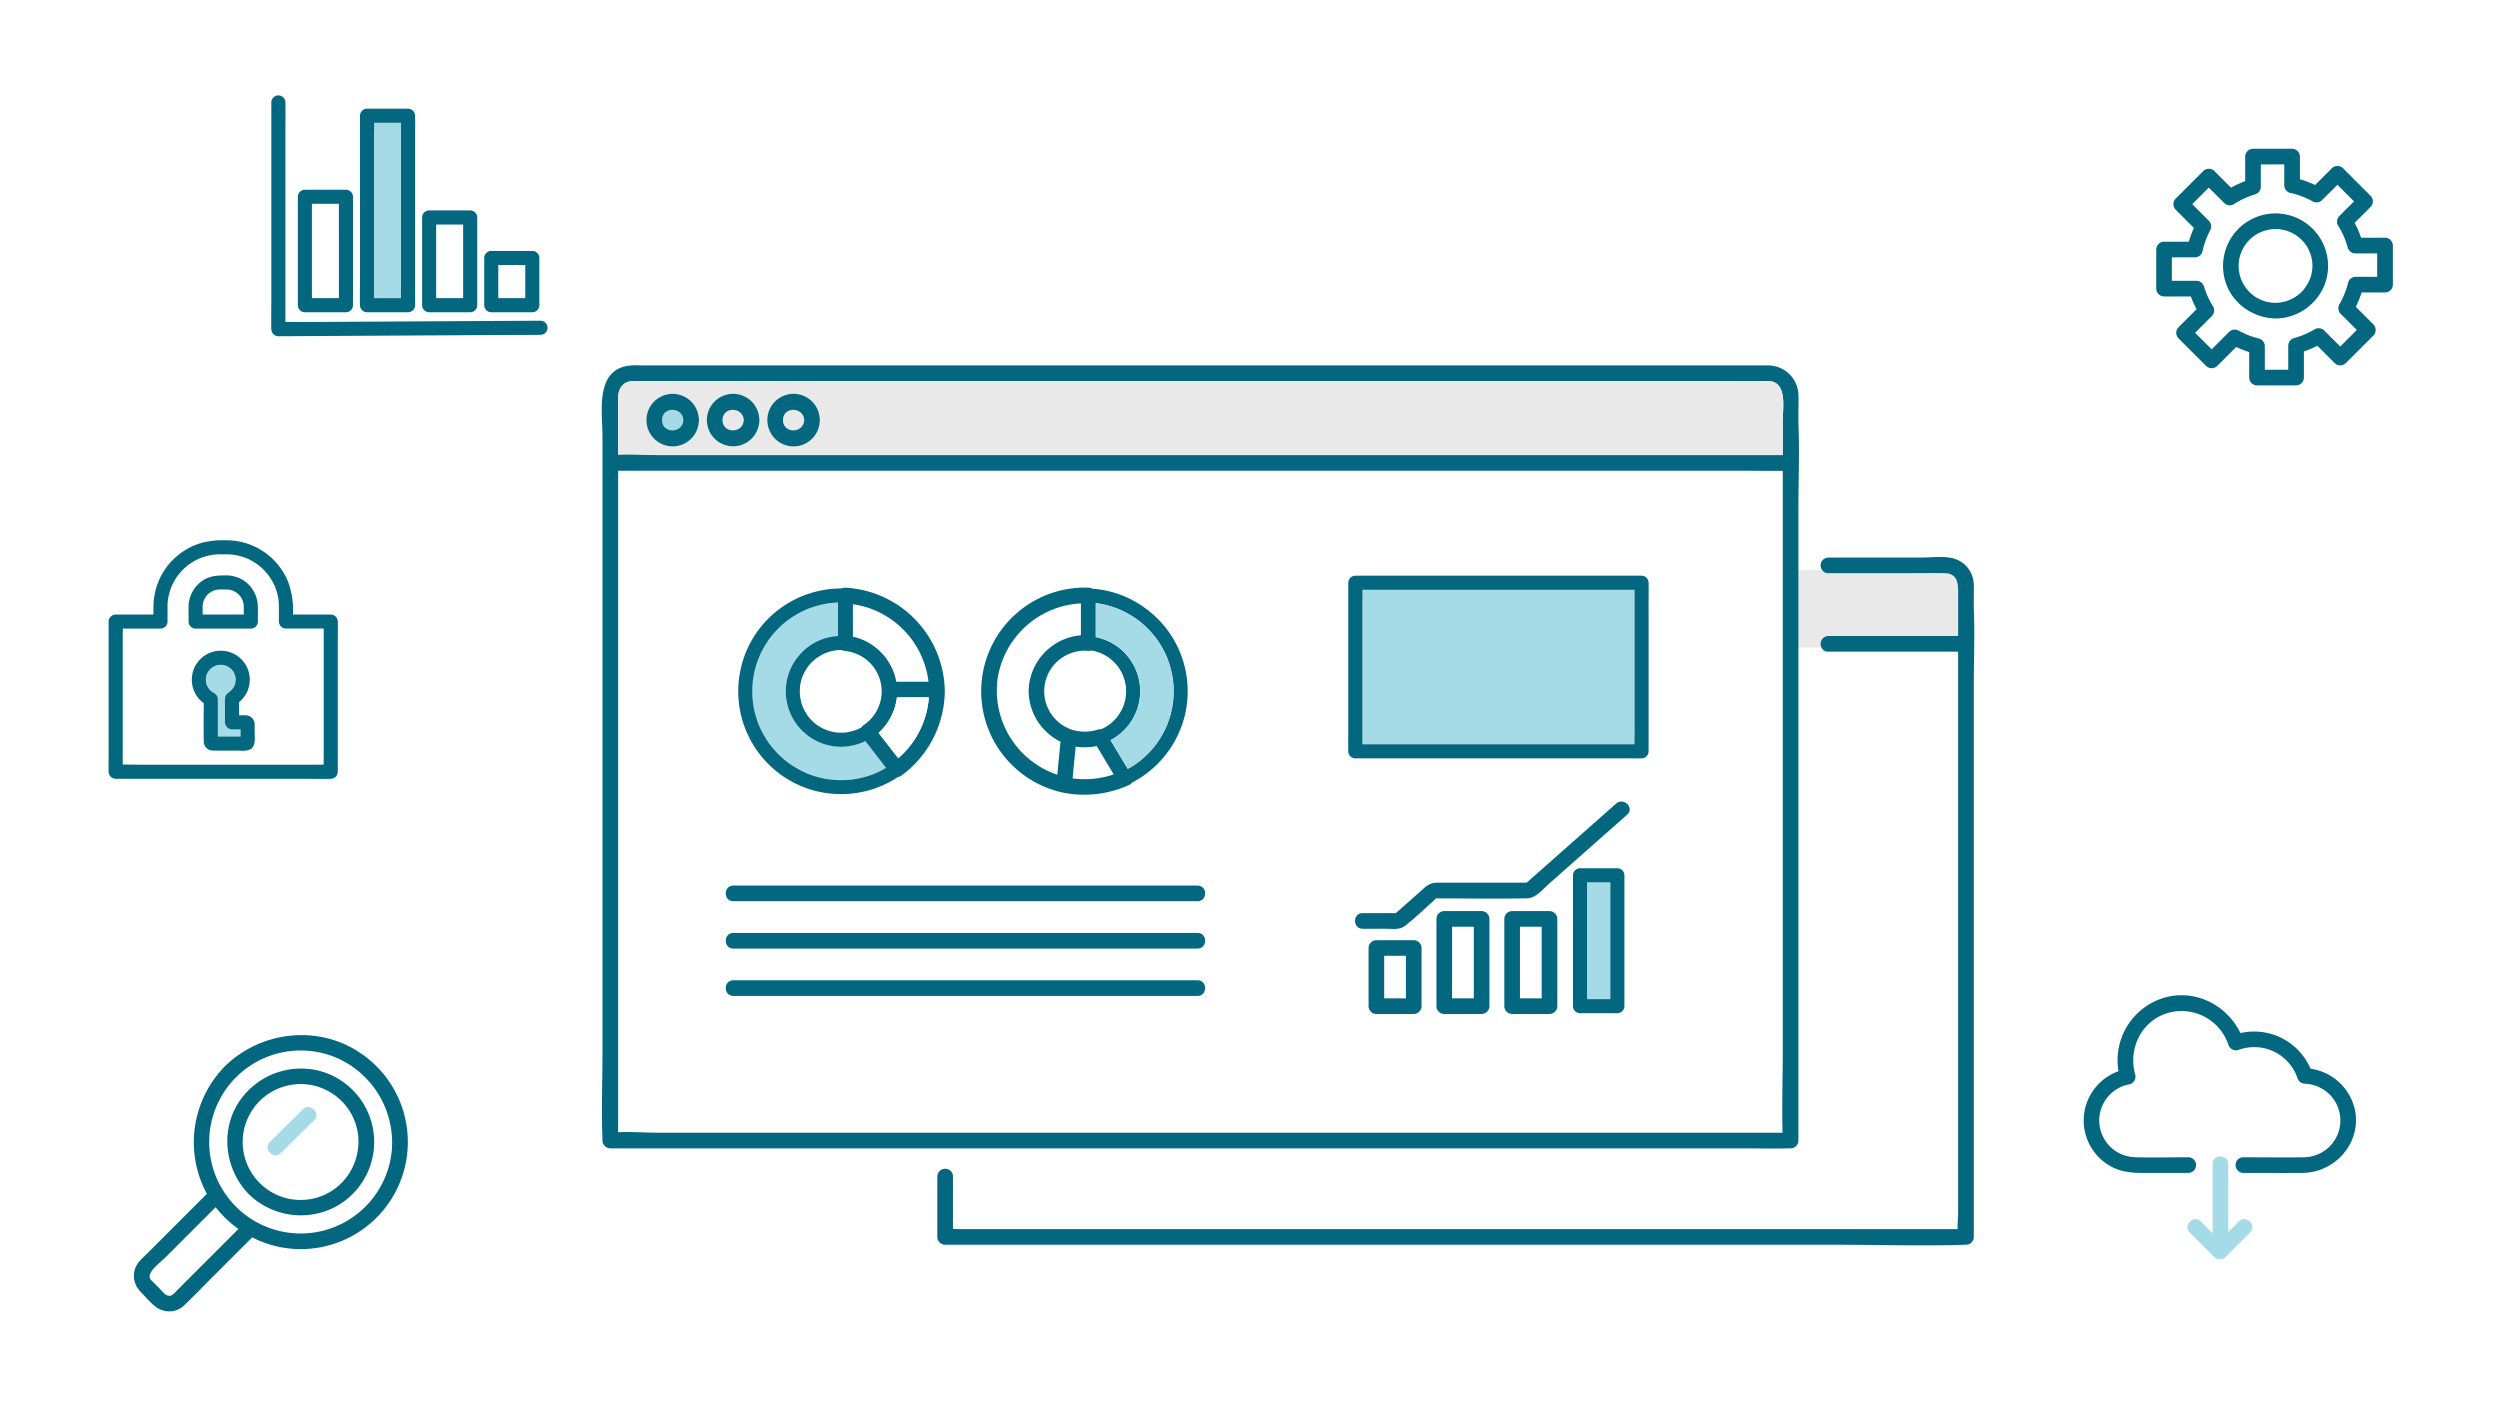 <svg xmlns="http://www.w3.org/2000/svg" xmlns:xlink="http://www.w3.org/1999/xlink" width="760" height="428" viewBox="0 0 760 428"><defs><clipPath id="a"><rect width="694.43" height="369.675" fill="none"/></clipPath></defs><g transform="translate(9664 -2870)"><rect width="760" height="428" transform="translate(-9664 2870)" fill="#fff"/><g transform="translate(-9631 2899)"><g clip-path="url(#a)"><path d="M110.161,72.831c3.213-.018,6.437.034,9.65-.053h.134a2.141,2.141,0,1,0,0-4.282l-7.986.044-19.04.105-23,.127-19.872.11c-2.539.014-5.1-.045-7.643,0V10.652c0-2.794.066-5.6,0-8.391,0-.039,0-.079,0-.118a2.141,2.141,0,0,0-4.282,0V62.568c0,2.794-.068,5.6,0,8.391v.118a2.17,2.17,0,0,0,2.141,2.141l7.984-.044,19.041-.105,23-.127,19.872-.11" transform="translate(11.36 0)" fill="#046780"/><path d="M62.169,25.716V59.727h8.176c0-1.653.026-3.308.026-4.959V6.412H62.213c.006,1.654-.044,3.314-.044,4.959Z" transform="translate(18.542 1.912)" fill="#a5dbe6"/><path d="M58.877,62.853a2.173,2.173,0,0,0,2.141,2.141H73.5a2.166,2.166,0,0,0,2.142-2.141v-50.5c0-2.33.062-4.671,0-7v-.1A2.171,2.171,0,0,0,73.5,3.114H61.018a2.172,2.172,0,0,0-2.141,2.141v50.5c0,2.332-.062,4.672,0,7,0,.032,0,.065,0,.1M71.361,7.4V55.752c0,1.651-.03,3.307-.027,4.959H63.159V12.355c0-1.646.051-3.305.044-4.959Z" transform="translate(17.552 0.929)" fill="#046780"/><path d="M47.621,27.284V54.071h8.2V25.382h-8.2Z" transform="translate(14.203 7.57)" fill="#fff"/><path d="M46.464,59.336H58.948A2.164,2.164,0,0,0,61.089,57.2V24.225a2.172,2.172,0,0,0-2.141-2.141H46.464a2.172,2.172,0,0,0-2.141,2.141V57.2a2.172,2.172,0,0,0,2.141,2.141M56.807,35.387V55.054H48.6V26.366h8.2Z" transform="translate(13.22 6.587)" fill="#046780"/><path d="M76.716,31.385V52.624h8.2V30.232h-8.2Z" transform="translate(22.881 9.017)" fill="#fff"/><path d="M75.559,57.89H88.043a2.164,2.164,0,0,0,2.141-2.141V29.075a2.172,2.172,0,0,0-2.141-2.141H75.559a2.173,2.173,0,0,0-2.141,2.141V55.749a2.172,2.172,0,0,0,2.141,2.141M85.9,38.09V53.608H77.7V31.217h8.2Z" transform="translate(21.897 8.033)" fill="#046780"/><rect width="8.202" height="10.081" transform="translate(118.483 51.559)" fill="#fff"/><path d="M90.106,55.062H102.59a2.165,2.165,0,0,0,2.142-2.141V38.557a2.173,2.173,0,0,0-2.142-2.141H90.106a2.172,2.172,0,0,0-2.141,2.141V52.921a2.173,2.173,0,0,0,2.141,2.141m10.343-4.282h-8.2V40.7h8.2Z" transform="translate(26.236 10.861)" fill="#046780"/><path d="M548.495,53.252V41.37h-9.037a24.911,24.911,0,0,0-3.175-7.285l6.147-6.146-8.4-8.4-6.347,6.347a24.884,24.884,0,0,0-7.439-2.824V14.329H508.359v9.185a24.893,24.893,0,0,0-7.051,3.26l-6.381-6.38-8.4,8.4,6.747,6.746a24.872,24.872,0,0,0-2.58,7.039h-9.376V54.465h9.845a24.912,24.912,0,0,0,3.011,6.642l-6.79,6.79,8.4,8.4,7.007-7.007a24.908,24.908,0,0,0,6.779,2.658v9.558h11.882v-9.7a24.874,24.874,0,0,0,6.874-2.928l6.557,6.557,8.4-8.4-6.607-6.607a24.887,24.887,0,0,0,2.9-7.179ZM515.214,61.17a13.6,13.6,0,1,1,13.6-13.6,13.611,13.611,0,0,1-13.6,13.6" transform="translate(143.555 4.274)" fill="#fff"/><path d="M551.421,53.8V41.917a2.413,2.413,0,0,0-2.378-2.378H540l2.294,1.746a29.612,29.612,0,0,0-3.414-7.853q-.187,1.443-.372,2.883l6.147-6.147a2.415,2.415,0,0,0,0-3.364q-4.2-4.2-8.4-8.4a2.415,2.415,0,0,0-3.365,0l-6.347,6.347,2.882-.373a29.623,29.623,0,0,0-8.006-3.064l1.746,2.294V14.876a2.415,2.415,0,0,0-2.38-2.38H508.906a2.414,2.414,0,0,0-2.378,2.38v9.185l1.746-2.294a29.7,29.7,0,0,0-7.619,3.5q1.441.189,2.883.374l-6.381-6.381a2.415,2.415,0,0,0-3.364,0l-8.4,8.4a2.416,2.416,0,0,0,0,3.364q3.375,3.375,6.748,6.748-.185-1.441-.371-2.883a30.02,30.02,0,0,0-2.821,7.608l2.294-1.747h-9.376a2.414,2.414,0,0,0-2.378,2.38V55.011a2.413,2.413,0,0,0,2.378,2.378h9.846q-1.149-.872-2.294-1.746a30.136,30.136,0,0,0,3.251,7.211q.185-1.443.371-2.883l-6.79,6.79a2.416,2.416,0,0,0,0,3.365l8.4,8.4a2.416,2.416,0,0,0,3.365,0l7.008-7.008-2.883.373a30.126,30.126,0,0,0,7.347,2.9l-1.746-2.294v9.558a2.413,2.413,0,0,0,2.38,2.378H522a2.413,2.413,0,0,0,2.378-2.378v-9.7l-1.746,2.294a30.1,30.1,0,0,0,7.442-3.168l-2.882-.371,6.557,6.557a2.416,2.416,0,0,0,3.364,0l8.4-8.4a2.416,2.416,0,0,0,0-3.364q-3.3-3.3-6.608-6.608.187,1.443.373,2.883a29.7,29.7,0,0,0,3.139-7.747l-2.294,1.745h8.916c3.061,0,3.066-4.756,0-4.756h-8.916a2.417,2.417,0,0,0-2.294,1.745,25.029,25.029,0,0,1-2.66,6.611,2.429,2.429,0,0,0,.373,2.883l6.607,6.607V65.9l-8.4,8.4h3.364l-6.557-6.557a2.425,2.425,0,0,0-2.882-.371,25.336,25.336,0,0,1-6.307,2.687,2.424,2.424,0,0,0-1.746,2.294v9.7L522,79.674H510.12l2.378,2.378V72.495a2.418,2.418,0,0,0-1.746-2.294,25.212,25.212,0,0,1-6.211-2.419,2.44,2.44,0,0,0-2.883.373l-7.008,7.008h3.365q-4.2-4.2-8.4-8.4v3.365l6.791-6.791a2.42,2.42,0,0,0,.371-2.882A25.246,25.246,0,0,1,494,54.379a2.438,2.438,0,0,0-2.294-1.747h-9.846l2.38,2.38V43.13l-2.38,2.378h9.376a2.412,2.412,0,0,0,2.294-1.746,25.237,25.237,0,0,1,2.341-6.471,2.447,2.447,0,0,0-.371-2.883l-6.748-6.747v3.364q4.2-4.2,8.4-8.4h-3.364l6.38,6.38a2.418,2.418,0,0,0,2.883.374,25.12,25.12,0,0,1,6.484-3.022,2.436,2.436,0,0,0,1.746-2.294V14.876q-1.19,1.19-2.38,2.378h11.882q-1.188-1.186-2.378-2.378v8.732a2.413,2.413,0,0,0,1.746,2.294,25.064,25.064,0,0,1,6.872,2.585,2.438,2.438,0,0,0,2.882-.373l6.349-6.347h-3.365q4.2,4.2,8.4,8.4V26.8q-3.075,3.073-6.148,6.149a2.419,2.419,0,0,0-.371,2.881,25.108,25.108,0,0,1,2.935,6.716A2.422,2.422,0,0,0,540,44.3h9.038l-2.38-2.378V53.8c0,3.061,4.758,3.068,4.758,0" transform="translate(143.009 3.727)" fill="#046780"/><path d="M511.088,54.815A11.216,11.216,0,1,1,522.3,43.6a11.35,11.35,0,0,1-11.216,11.217c-3.056.073-3.068,4.831,0,4.758A16.237,16.237,0,0,0,526.026,49.23,15.964,15.964,0,1,0,495.391,46.5c1.318,7.605,8.143,12.9,15.7,13.077,3.063.073,3.061-4.685,0-4.758" transform="translate(147.681 8.25)" fill="#046780"/><path d="M64.419,156.5V130.044H52.934a2.165,2.165,0,0,1-2.141-2.141c0-1.484,0-2.969,0-4.453,0-.575-.023-1.149-.075-1.723-.014-.164-.034-.326-.052-.489v-.021c0-.018-.006-.034-.01-.057-.068-.373-.129-.744-.21-1.114a18.1,18.1,0,0,0-.567-2q-.105-.3-.219-.6c-.01-.026-.03-.082-.051-.139-.105-.271-.24-.535-.369-.795a18.169,18.169,0,0,0-.918-1.644c-.167-.264-.34-.524-.521-.78-.09-.127-.184-.252-.275-.379l-.025-.035-.022-.026a19.577,19.577,0,0,0-2.5-2.563c-.105-.088-.213-.174-.319-.261l-.228-.175q-.378-.277-.771-.532-.721-.473-1.485-.875c-.325-.17-.656-.331-.991-.482-.077-.035-.156-.071-.235-.1l-.129-.047a17.912,17.912,0,0,0-1.738-.574c-.652-.178-1.309-.305-1.972-.423l-.056-.009-.022,0-.326-.036q-.493-.049-.988-.073c-.833-.038-1.671-.018-2.5-.018-.4,0-.8,0-1.2.018q-.495.023-.988.073l-.326.036h-.021l-.057.01a19.823,19.823,0,0,0-3.71,1l-.24.095c-.088.04-.178.079-.266.121-.287.131-.569.271-.848.417q-.763.4-1.485.875c-.305.2-.6.413-.9.626l-.035.025-.026.022c-.119.1-.241.2-.361.3q-.656.553-1.258,1.165c-.438.445-.843.917-1.24,1.4l-.022.026-.025.035c-.091.127-.184.252-.275.379-.179.256-.353.517-.519.78a17.871,17.871,0,0,0-.919,1.644c-.117.236-.236.476-.338.723l-.023.062c-.057.149-.116.3-.17.445a17.751,17.751,0,0,0-.583,1.907q-.105.43-.19.867c-.031.158-.06.318-.087.478-.005.032-.018.1-.031.171a15.555,15.555,0,0,0-.134,2.519V127.9a2.172,2.172,0,0,1-2.141,2.141H3.353c0,1.168-.036,2.338-.036,3.5v37.83c1.973-.014,3.954.048,5.92.048H64.383c0-1.167.036-2.338.036-3.5Zm-22.335,10.26a6.435,6.435,0,0,1-3.144.371H31.106a3.415,3.415,0,0,1-1.671-.313,2.82,2.82,0,0,1-1.483-2.542c-.083-3.852-.018-7.713-.005-11.567a8.821,8.821,0,0,1,1-14.892,8.816,8.816,0,0,1,12.989,7.434,8.813,8.813,0,0,1-3.246,7.142v4h2.02a2.107,2.107,0,0,1,.526.073c.014,0,.03,0,.044,0a2.741,2.741,0,0,1,2.146,2.638c.008.127,0,.256,0,.383v2.094c0,1.7.414,4.18-1.345,5.177M44.407,127.9a2.172,2.172,0,0,1-2.141,2.141H25.47A2.172,2.172,0,0,1,23.33,127.9v-4.517a9.662,9.662,0,0,1,4.765-8.248c2.072-1.2,4.279-1.279,6.594-1.275a9.668,9.668,0,0,1,7.195,3.073,9.948,9.948,0,0,1,2.524,6.818Z" transform="translate(0.989 32.054)" fill="#fff"/><path d="M69.691,128.966c0-.026,0-.052,0-.079a2.173,2.173,0,0,0-2.141-2.141H56.069a25.4,25.4,0,0,0-1.351-9.6,20.227,20.227,0,0,0-19.206-12.97,26.026,26.026,0,0,0-7.083.737A20.342,20.342,0,0,0,15.861,115.2a20.559,20.559,0,0,0-2.21,9.176c0,.791,0,1.581,0,2.372H2.165a2.171,2.171,0,0,0-2.141,2.141v40.019c0,1.851-.055,3.71,0,5.56v.079a2.171,2.171,0,0,0,2.141,2.141H59.49c2.646,0,5.3.068,7.947,0h.114a2.172,2.172,0,0,0,2.141-2.141V134.526c0-1.85.055-3.71,0-5.56M61.052,172.4H10.226c-1.966,0-3.947-.062-5.92-.048v-37.83c0-1.161.032-2.33.036-3.5H15.792a2.172,2.172,0,0,0,2.141-2.141v-4.214a15.41,15.41,0,0,1,.135-2.519c.012-.069.026-.139.031-.171.026-.16.055-.319.086-.478q.084-.436.19-.867a17.842,17.842,0,0,1,.583-1.907c.055-.149.113-.3.17-.444.01-.029.016-.044.023-.064.1-.245.221-.487.338-.723a17.983,17.983,0,0,1,.919-1.642q.249-.4.521-.782c.09-.127.183-.252.274-.379l.025-.035.022-.026c.4-.482.8-.953,1.24-1.4q.6-.611,1.258-1.165c.119-.1.241-.2.362-.3l.025-.022c.012-.008.022-.014.035-.025.3-.213.592-.426.9-.626q.721-.473,1.485-.874c.279-.147.561-.287.848-.418.088-.04.178-.079.267-.121l.239-.095a19.825,19.825,0,0,1,3.71-1l.057-.01h.021l.326-.036c.33-.032.658-.057.989-.071.4-.019.8-.019,1.2-.019.835,0,1.671-.019,2.5.019.33.014.66.039.988.071l.326.036.022,0,.056.009c.663.119,1.322.245,1.972.423a18.15,18.15,0,0,1,1.738.574l.129.047c.079.032.158.069.235.1.335.151.666.312.991.483q.763.4,1.486.874c.261.171.518.348.77.534.042.03.169.129.228.175.106.086.214.171.321.26a19.827,19.827,0,0,1,2.5,2.563l.021.026c.008.012.016.021.025.035.091.127.186.252.275.379.18.256.353.517.521.782a17.983,17.983,0,0,1,.919,1.642c.127.26.262.524.367.795.021.057.042.113.051.139.077.2.151.4.219.6a18.182,18.182,0,0,1,.567,2c.082.37.144.741.21,1.114l.01.057,0,.021c.017.164.036.326.051.489.053.574.074,1.148.075,1.723.005,1.484,0,2.969,0,4.453a2.165,2.165,0,0,0,2.142,2.141H65.409v37.878c0,1.161-.032,2.332-.036,3.5Z" transform="translate(0 31.072)" fill="#046780"/><path d="M30.09,112.4c-2.315,0-4.521.079-6.594,1.275a9.661,9.661,0,0,0-4.763,8.248v4.517a2.171,2.171,0,0,0,2.141,2.141H37.668a2.171,2.171,0,0,0,2.141-2.141v-4.148a9.948,9.948,0,0,0-2.524-6.818A9.664,9.664,0,0,0,30.09,112.4m-7.075,9.523a3.119,3.119,0,0,1,.035-.776c.014-.045.029-.088.035-.121.026-.131.057-.261.091-.391.065-.252.188-.5.24-.754.083-.162.161-.327.251-.487.125-.221.312-.431.418-.658l0-.005c.1-.114.2-.231.3-.343a7.3,7.3,0,0,1,.561-.537l.062-.053c-.043.042.236-.17.313-.219a7.427,7.427,0,0,1,.746-.426,2.592,2.592,0,0,1,.241-.117,1.159,1.159,0,0,0,.119-.031,7.164,7.164,0,0,1,.767-.218c.105-.023.212-.04.317-.064l.018,0c.074-.008.148-.016.222-.021.687-.045,1.383-.016,2.071-.016.264,0,.528-.005.792.006.131.007.261.022.391.029l.014,0c.314.07.624.132.932.231a3.933,3.933,0,0,0,.371.13c.232.121.465.234.689.37.074.044.409.287.469.319.192.161.383.323.558.5.136.14.262.289.388.44.019.043.27.387.325.476.135.225.249.457.369.691l.014.025.013.045c.048.152.105.3.149.452.077.258.131.518.186.78l.008.042v.035c.005.11.017.219.022.33.01.212.008.423.008.635v2.073H23.015Z" transform="translate(5.587 33.523)" fill="#046780"/><path d="M29.75,136.362l.012.077c0-.112-.01-.117-.012-.077" transform="translate(8.873 40.664)" fill="#fff"/><path d="M29.76,136.5c.005.019.012.036.022.04a.642.642,0,0,1-.023-.121v.081" transform="translate(8.876 40.687)" fill="#fff"/><path d="M23,135.6c.031-.065.08-.161.079-.16a.434.434,0,0,0-.079.16" transform="translate(6.86 40.394)" fill="#fff"/><path d="M26.743,133.355a.24.24,0,0,0,.06.007.42.42,0,0,0-.06-.007" transform="translate(7.976 39.774)" fill="#fff"/><path d="M26.424,143.818v11.319h6.912v-2.176h-2.6a2.173,2.173,0,0,1-2.141-2.141V145.2a14.048,14.048,0,0,1,.039-1.885c.125-.933.789-1.372,1.484-1.868-.112.077.082-.071.191-.17q.218-.2.418-.419c.07-.077.136-.156.2-.235.1-.166.218-.322.315-.491s.173-.334.261-.5c.029-.079.058-.157.086-.238a6.564,6.564,0,0,0,.183-.671c.019-.092.035-.214.043-.273.018-.347.022-.686.014-1.035a.615.615,0,0,1-.014-.157c-.008-.056-.016-.106-.019-.122q-.055-.277-.132-.545c-.044-.153-.105-.3-.148-.454l0-.009c-.021-.044-.04-.088-.062-.131-.092-.187-.193-.37-.3-.547l-.182-.288c.125.2-.16-.191-.234-.273q-.183-.2-.382-.386c-.079-.074-.164-.141-.245-.212-.036-.021-.236-.17-.305-.214-.154-.1-.313-.19-.474-.274-.087-.045-.452-.191-.382-.175l-.123-.039c-.075-.025-.152-.048-.228-.07-.18-.052-.362-.1-.547-.132-.051-.01-.1-.018-.153-.027-.148-.01-.461-.022-.5-.023-.222,0-.443.023-.665.025h-.009l-.147.026a3.5,3.5,0,0,0-1.017.266c.1-.06.231-.093.018.01-.093.047-.188.091-.282.14-.138.073-.274.149-.408.232l-.282.177c.2-.123-.21.177-.278.238q-.23.208-.439.439c-.061.068-.36.475-.238.279l-.177.282c-.083.132-.161.269-.234.408-.06.114-.108.24-.171.353-.012.022-.019.034-.026.045-.036.121-.064.26-.086.335q-.078.269-.132.545c-.01.049-.018.1-.026.148v.009c0,.393-.008.778.009,1.17a2.476,2.476,0,0,0,.038.248c.043.2.095.392.154.584.035.112.077.222.116.332.082.16.157.323.247.479s.218.328.317.5l.006.012c.042.051.082.1.125.149a6.868,6.868,0,0,0,.727.7c.042.026.221.156.308.212.166.1.339.2.513.292a2.134,2.134,0,0,1,1.061,1.849" transform="translate(6.801 39.768)" fill="#a5dbe6"/><path d="M38.607,152.757c0-.126.008-.256,0-.382a2.743,2.743,0,0,0-2.146-2.639l-.044,0a2.047,2.047,0,0,0-.526-.074h-2.02v-4a8.817,8.817,0,0,0,3.246-7.142,8.812,8.812,0,0,0-17.581-.492,8.822,8.822,0,0,0,3.59,7.949c-.013,3.855-.078,7.715.005,11.567a2.82,2.82,0,0,0,1.483,2.542,3.415,3.415,0,0,0,1.671.313h7.832a6.432,6.432,0,0,0,3.144-.371c1.76-1,1.346-3.474,1.346-5.177ZM25.531,142.447a6.858,6.858,0,0,1-.726-.7c-.044-.049-.084-.1-.126-.151l-.006-.01c-.1-.17-.218-.327-.317-.5s-.165-.319-.247-.48c-.038-.11-.08-.219-.116-.331-.06-.192-.112-.388-.154-.584-.018-.084-.03-.187-.038-.248-.017-.392-.012-.778-.009-1.171v-.009c.008-.049.016-.1.026-.148q.055-.275.132-.545c.022-.075.049-.213.086-.335l.027-.045c.064-.113.11-.239.171-.353.073-.139.149-.274.232-.408l.177-.282c-.122.2.177-.212.238-.278q.208-.23.439-.44c.068-.061.478-.36.278-.236l.282-.178c.134-.082.27-.16.408-.232.093-.048.188-.092.282-.139.213-.105.08-.07-.018-.012a3.551,3.551,0,0,1,1.017-.266l.148-.026h.009c.221,0,.441-.027.663-.025.04,0,.352.013.5.023l.153.026c.183.036.365.082.545.134.077.022.153.045.228.07l.123.039c-.07-.016.295.129.382.174.161.086.319.177.474.274.069.044.269.193.305.215.082.069.166.138.245.21.132.125.26.253.383.387.074.082.357.47.234.271l.18.288q.164.267.3.548c.021.043.042.087.061.131l0,.009c.043.152.1.3.148.453q.078.271.132.545c0,.017.012.068.019.122,0-.04.008-.035.013.078a.642.642,0,0,0,.023.119c-.01,0-.017-.019-.022-.039.009.348,0,.688-.014,1.033-.008.058-.023.182-.043.274a6.754,6.754,0,0,1-.183.671c-.026.079-.057.158-.086.236-.088.167-.166.338-.261.5s-.214.325-.315.489c-.066.079-.132.158-.2.235-.134.147-.273.286-.418.419-.109.1-.3.248-.191.17-.695.5-1.359.935-1.484,1.869a14.242,14.242,0,0,0-.039,1.884V151.8a2.173,2.173,0,0,0,2.141,2.142h2.6v2.176H27.412V144.8a2.132,2.132,0,0,0-1.061-1.849c-.174-.091-.347-.187-.513-.292-.087-.055-.266-.184-.308-.21m-1.4-5.4s-.048.095-.079.158a.4.4,0,0,1,.079-.158m4.84-2.7a.251.251,0,0,1-.061-.006.431.431,0,0,1,.061.006" transform="translate(5.812 38.788)" fill="#046780"/><path d="M29.763,136.514v-.08c-.005-.026-.009-.051-.013-.077a.615.615,0,0,0,.014.157" transform="translate(8.873 40.669)" fill="#2e2e2e"/><path d="M509.893,258.861c6.1,0,12.217.125,18.316,0a11.18,11.18,0,0,0,.474-22.352,2.474,2.474,0,0,1-2.294-1.746,13.884,13.884,0,0,0-18.069-8.479,2.41,2.41,0,0,1-2.926-1.662,15.045,15.045,0,0,0-18.586-9.568c-7.918,2.447-11.939,10.895-9.724,18.678a2.406,2.406,0,0,1-1.662,2.926,11.181,11.181,0,0,0,1.589,22.195c5.411.179,10.852.008,16.267.008a2.249,2.249,0,0,1,2.3,2.378h12.019a2.25,2.25,0,0,1,2.3-2.378" transform="translate(139.031 63.944)" fill="#fff"/><path d="M544.329,243.416a16.137,16.137,0,0,0-12.881-10.381,18.65,18.65,0,0,0-21.306-10.824c-4.152-8.639-13.99-13.593-23.514-10.648a19.837,19.837,0,0,0-13.553,22.246,15.9,15.9,0,0,0-1.681,29.255c3.9,1.914,8.036,1.654,12.239,1.654h10.73a2.38,2.38,0,0,0,0-4.758c-5.414,0-10.856.171-16.267-.008a11.181,11.181,0,0,1-1.589-22.195,2.406,2.406,0,0,0,1.662-2.926c-2.215-7.783,1.806-16.231,9.724-18.679a15.046,15.046,0,0,1,18.586,9.569,2.411,2.411,0,0,0,2.926,1.662,13.882,13.882,0,0,1,18.069,8.479,2.475,2.475,0,0,0,2.294,1.746,11.18,11.18,0,0,1-.473,22.352c-6.1.125-12.215,0-18.317,0a2.38,2.38,0,0,0,0,4.758c6.012,0,12.027.049,18.039,0,10.849-.09,19.135-10.786,15.312-21.3" transform="translate(137.945 62.845)" fill="#046780"/><path d="M502.474,268.2l-3.268,3.268V250.735c0-3.061-4.758-3.066-4.758,0v21.073l-3.61-3.611c-2.168-2.168-5.533,1.2-3.365,3.364l7.5,7.5a2.415,2.415,0,0,0,3.364,0l7.5-7.5c2.168-2.167-1.194-5.533-3.364-3.364" transform="translate(145.182 74.097)" fill="#a5dbe6"/><path d="M36.617,266.964a32.729,32.729,0,0,1-6.918-6.626l-4.214,4.214L14.205,275.831c-1.2,1.2-5.932,4.566-4.214,6.587q1.344,1.346,2.69,2.69c.809.81,1.894,2.389,3.2,2.145.919-.174,1.689-1.237,2.317-1.866l10.525-10.525,7.9-7.9" transform="translate(2.869 77.647)" fill="#fff"/><path d="M62.887,226.132a27.821,27.821,0,1,0,16.165,27.935,28.112,28.112,0,0,0-16.165-27.935M60.845,271.7a22.694,22.694,0,0,1-25.09-4.227,2.733,2.733,0,0,1-.212-.2,2.657,2.657,0,0,1-.2-.219c-7.179-7.63-8.515-19.557-2.391-28.288a22.355,22.355,0,1,1,27.9,32.933" transform="translate(7.047 66.709)" fill="#fff"/><path d="M74.938,225.6c-12.807-8.826-30.335-6.84-41.331,3.908a32.991,32.991,0,0,0-6.546,36.656q.491,1.083,1.062,2.115-1.12,1.137-2.243,2.264L11.618,284.806c-1.2,1.194-2.424,2.365-3.59,3.588a6.627,6.627,0,0,0-.692,8.907,2.594,2.594,0,0,0,.389.5,2.808,2.808,0,0,0,.227.235c1.622,1.663,3.216,3.7,5.155,4.963a6.627,6.627,0,0,0,8.359-1.039c2.78-2.637,5.427-5.428,8.136-8.136l12.3-12.3a32.157,32.157,0,0,0,17.663,3.442A32.557,32.557,0,0,0,74.938,225.6m9.392,29.544a27.819,27.819,0,0,1-50.711,13.011A27.826,27.826,0,0,1,68.164,227.21a28.159,28.159,0,0,1,16.166,27.935M16.976,299.269c-1.3.245-2.386-1.335-3.2-2.145l-2.69-2.69c-1.716-2.02,3.016-5.386,4.215-6.587l11.279-11.279,4.214-4.214a32.667,32.667,0,0,0,6.918,6.626l-7.9,7.9q-5.264,5.262-10.525,10.525c-.63.628-1.4,1.692-2.317,1.864" transform="translate(1.77 65.63)" fill="#046780"/><path d="M66.117,244.887a17.6,17.6,0,1,0-7.36,18.91,17.725,17.725,0,0,0,7.36-18.91m-26.461,4.205,10.091-9.925c2.186-2.15,5.551,1.215,3.365,3.365L43.02,252.457c-2.185,2.149-5.55-1.215-3.364-3.365" transform="translate(9.376 69.051)" fill="#fff"/><path d="M55.6,228.527a22.638,22.638,0,0,0-23.9,8.984c-6.125,8.731-4.789,20.658,2.39,28.288a2.92,2.92,0,0,0,.2.221c.07.071.142.138.213.2a22.694,22.694,0,0,0,25.09,4.227A22.364,22.364,0,0,0,55.6,228.527m4.236,36.359a17.614,17.614,0,1,1,7.36-18.91,17.844,17.844,0,0,1-7.36,18.91" transform="translate(8.294 67.963)" fill="#046780"/><path d="M41.295,250.859l10.091-9.925c2.188-2.15-1.178-5.514-3.364-3.364l-10.091,9.924c-2.188,2.151,1.178,5.515,3.364,3.365" transform="translate(11.101 70.65)" fill="#a5dbe6"/><path d="M440.138,112.108c-3.768-.065-7.543,0-11.312,0H404.774a2.161,2.161,0,0,1-1.9-.984H395.7v23.641h7.052a2.381,2.381,0,0,1,2.025-3.555h39.477V119.434c0-3.327.392-7.249-4.114-7.326" transform="translate(118.018 33.143)" fill="#e9e9e9"/><path d="M197.983,290.064v15.944c.77.018,1.545.07,2.281.07H503.388c-.034-1.82.169-3.736.169-5.453V130.537H464.08a2.154,2.154,0,0,1-2.025-1.2H455V279.151a2.384,2.384,0,0,1-2.378,2.378c-.2,0-.4-.005-.6,0-4.656.13-9.334,0-13.993,0H196.86v6.551a2.157,2.157,0,0,1,1.123,1.984" transform="translate(58.714 38.574)" fill="#fff"/><path d="M509.149,123.885c-.005-.109,0-.218,0-.327v-2.186c0-1.616.069-3.25,0-4.866a8.4,8.4,0,0,0-6.346-8.03c-2.987-.717-6.561-.221-9.585-.221h-28.3a2.4,2.4,0,0,0-1.9,3.774h0a2.161,2.161,0,0,0,1.9.984h24.051c3.769,0,7.544-.065,11.312,0,4.506.077,4.114,4,4.114,7.326v11.776H464.914a2.381,2.381,0,0,0-2.025,3.555h0a2.154,2.154,0,0,0,2.025,1.2h39.477V306.962c0,1.716-.2,3.633-.167,5.453H201.1c-.735,0-1.511-.052-2.281-.07V296.4a2.158,2.158,0,0,0-1.122-1.984v0a2.388,2.388,0,0,0-3.636,1.984v18.392a2.413,2.413,0,0,0,2.38,2.378h272.33c12.472,0,25.028.421,37.5,0,.169-.005.337,0,.506,0a2.413,2.413,0,0,0,2.378-2.378V147.038c0-7.691.337-15.467,0-23.153" transform="translate(57.879 32.238)" fill="#046780"/><path d="M175.292,148.468c.062-.026.07-.031,0,0" transform="translate(52.282 44.275)" fill="#fff"/><path d="M161.951,138.13a.367.367,0,0,1-.006.075c0-.019.005-.035.01-.061l0-.014" transform="translate(48.3 41.198)" fill="#fff"/><path d="M219.1,142.38a12.537,12.537,0,0,0,8.1,11.583,13.292,13.292,0,0,0,8.348.036,2.075,2.075,0,0,1,.85-.073c.278-.131.554-.26.826-.4a17.893,17.893,0,0,0,1.8-1.132l.068-.051.145-.117c.126-.1.251-.209.373-.317q.368-.325.714-.671c.249-.251.491-.51.722-.778.075-.088.149-.179.222-.269-.016.018.166-.205.205-.258a14.859,14.859,0,0,0,1.049-1.663q.2-.364.371-.736c.04-.086.079-.174.118-.261.023-.062.1-.247.117-.3a14.366,14.366,0,0,0,.576-1.923q.093-.413.164-.832c.016-.1.075-.666.019-.108.017-.171.036-.341.051-.514a14.87,14.87,0,0,0,.027-2.055c-.016-.277-.044-.55-.07-.827l0-.034a.393.393,0,0,1-.009-.048c-.03-.16-.055-.321-.086-.482a14.524,14.524,0,0,0-.492-1.871c-.086-.253-.182-.5-.275-.749l-.012-.034-.019-.04c-.069-.144-.132-.288-.2-.431a14.457,14.457,0,0,0-.939-1.642c-.144-.219-.3-.43-.45-.644l-.022-.032-.026-.031c-.1-.119-.2-.243-.3-.361a14.925,14.925,0,0,0-1.314-1.344c-.195-.175-.4-.34-.6-.509l-.035-.03-.027-.021c-.129-.091-.254-.184-.383-.274a14.631,14.631,0,0,0-1.619-.975c-.235-.121-.475-.23-.713-.344a.529.529,0,0,0-.048-.023l-.026-.01c-.149-.056-.3-.116-.447-.17a14.67,14.67,0,0,0-1.854-.535c-.184-.04-.37-.073-.556-.105a1.958,1.958,0,0,1-.82.13A12.514,12.514,0,0,0,219.1,142.38" transform="translate(65.348 38.766)" fill="#fff"/><path d="M461.152,87.886H119.322V288.995c4.028-.222,8.234.139,12.217.139h88.449v0H473.307c-.236-8.149.064-16.363.064-24.5V87.913c-4.07.061-8.152-.027-12.218-.027M233.078,140.677a31.783,31.783,0,0,1,29.308-17.232,2.526,2.526,0,0,1,1.1.306,30.725,30.725,0,0,1,9.186,2.1,31.9,31.9,0,0,1,14.376,11.493,31.3,31.3,0,0,1,5.42,17.591,31.881,31.881,0,0,1-1.053,8.076,31.508,31.508,0,0,1-15.845,19.682,2.162,2.162,0,0,1-.918.73,32.878,32.878,0,0,1-20.379,2.259,31.541,31.541,0,0,1-21.2-45m-76.735,8.671a31.089,31.089,0,0,1,10.792-18.47,31.548,31.548,0,0,1,20.159-7.211,2.024,2.024,0,0,1,1.018-.222,31.912,31.912,0,0,1,30.309,30.943c0,.182.009.364.013.545a2.621,2.621,0,0,1-.008.288,32.149,32.149,0,0,1-13.343,25.448,1.8,1.8,0,0,1-.875.305c-.635.427-1.28.837-1.947,1.214a31.271,31.271,0,0,1-46.118-32.841m139.135,98.2H154.337c-3.066,0-3.061-4.758,0-4.758H295.478c3.066,0,3.061,4.758,0,4.758m0-14.4H154.337c-3.066,0-3.061-4.758,0-4.758H295.478c3.066,0,3.061,4.758,0,4.758m0-14.4H154.337c-3.066,0-3.061-4.758,0-4.758H295.478c3.066,0,3.061,4.758,0,4.758m68.087,31.9a2.414,2.414,0,0,1-2.38,2.38H349.831a2.384,2.384,0,0,1-2.378-2.38V232.978a2.412,2.412,0,0,1,2.378-2.378h11.355a2.412,2.412,0,0,1,2.38,2.378Zm20.636,0a2.413,2.413,0,0,1-2.378,2.38H370.468a2.384,2.384,0,0,1-2.378-2.38V224.136a2.413,2.413,0,0,1,2.378-2.378h11.354a2.413,2.413,0,0,1,2.378,2.378Zm20.638,0a2.414,2.414,0,0,1-2.378,2.38H391.105a2.384,2.384,0,0,1-2.378-2.38V224.136a2.413,2.413,0,0,1,2.378-2.378h11.356a2.415,2.415,0,0,1,2.378,2.378Zm20.4-34.889v34.889A2.171,2.171,0,0,1,423.1,252.8H411.742a2.164,2.164,0,0,1-2.141-2.141V210.876a2.171,2.171,0,0,1,2.141-2.141H423.1a2.172,2.172,0,0,1,2.141,2.141Zm.849-23.333-9.788,8.652-13.967,12.348c-1.932,1.706-3.98,4.388-6.7,4.447-9.2.2-18.427.013-27.635,0-3.129,2.817-6.184,5.827-9.5,8.391-1.627,1.257-3.761.859-5.734.859h-7.12c-3.066,0-3.061-4.758,0-4.758h10.1l7.269-6.426c1.657-1.463,2.828-2.825,5.131-2.825h27.374q13.6-12.027,27.209-24.053c2.289-2.021,5.663,1.333,3.364,3.365m6.5-64.171V173.19a2.167,2.167,0,0,1-2.142,2.141H430.3c-1.135.023-2.271,0-3.4,0H343.433a2.171,2.171,0,0,1-2.142-2.141c0-.029,0-.057,0-.087-.061-2.075,0-4.16,0-6.234V121.942a2.173,2.173,0,0,1,2.142-2.141c.047,0,.1,0,.142,0,1.135-.023,2.271,0,3.4,0h83.47a2.173,2.173,0,0,1,2.142,2.141c0,.03,0,.058,0,.087.061,2.075,0,4.161,0,6.236" transform="translate(35.588 26.212)" fill="#fff"/><path d="M161.954,140.929c-.017-.126-.065-.38,0-.023l0,.023" transform="translate(48.293 41.971)" fill="#fff"/><path d="M161.931,138.326c.005-.035.012-.088.017-.138a1.13,1.13,0,0,0-.017.138" transform="translate(48.297 41.215)" fill="#fff"/><path d="M170.341,129.913a.123.123,0,0,1-.045.01l.031,0,.014-.008" transform="translate(50.791 38.747)" fill="#fff"/><path d="M170.3,129.924c-.156.016-.161.021-.119.021l.157-.023-.038,0" transform="translate(50.75 38.749)" fill="#fff"/><path d="M181.346,152.613a12.33,12.33,0,0,0-5.723-22.474,3.065,3.065,0,0,1-1-.278,16.752,16.752,0,0,0-1.785.074.77.77,0,0,1-.19.026l-.118.017c-.213.036-.426.077-.635.122q-.588.127-1.167.3c-.38.116-.753.252-1.124.392l-.029.01c-.061.029-.126.056-.187.084-.191.087-.38.179-.566.275a22.713,22.713,0,0,0-2.062,1.279h0c-.058.048-.121.1-.179.145-.121.1-.24.2-.356.3-.274.24-.536.491-.792.75s-.5.53-.735.808c-.082.1-.16.2-.241.3-.027.038-.086.114-.143.193a14.844,14.844,0,0,0-1.141,1.871c-.095.186-.187.375-.274.566-.022.049-.048.1-.07.135a6.444,6.444,0,0,0-.347.978,15.083,15.083,0,0,0-.509,2.11v.009a.637.637,0,0,1-.027.2l0,.031c-.022.191-.039.383-.051.574-.025.361-.034.722-.034,1.083q0,.623.058,1.244c0,.036.051.364.056.461.009.061.018.123.029.184a14.825,14.825,0,0,0,.531,2.1c.068.2.14.4.215.6.014.038.029.082.043.125l.01.023c.152.306.286.619.445.922a16.966,16.966,0,0,0,1.161,1.858l.029.038c.039.049.075.1.114.145.1.121.2.24.3.357.24.274.489.54.748.8s.526.5.8.737c.114.1.23.191.344.286.048.034.092.07.14.1a16.475,16.475,0,0,0,1.866,1.15c.186.1.375.19.563.279l.279.122.305.118c.148.056.3.108.451.158a14.624,14.624,0,0,0,2.18.545l.235.036h0c.193.019.383.039.574.053.361.026.722.038,1.083.04.38,0,.758-.016,1.139-.044.171-.014.341-.031.512-.048l.084-.009.053-.012c.656-.144,1.307-.258,1.953-.457.348-.106.689-.23,1.03-.36l.079-.031c.165-.074.33-.148.492-.227.283-.139.562-.288.837-.445a2.85,2.85,0,0,1,.739-.732" transform="translate(48.276 38.731)" fill="#fff"/><path d="M475.876,125.413h3.4V107.254c0-8.811.36-17.708,0-26.514-.005-.123,0-.247,0-.37V77.348c0-1.885.119-3.814-.031-5.7a9.185,9.185,0,0,0-8.58-8.384,2.7,2.7,0,0,0-.458-.042H127.332a23.5,23.5,0,0,0-4.144.161c-9.728,1.753-7.479,14.19-7.479,21.317V271.987c0,8.811-.36,17.708,0,26.514.005.123,0,.247,0,.37a2.414,2.414,0,0,0,2.378,2.38H221.131v-4.758H132.683c-3.983,0-8.188-.361-12.217-.139V95.244H462.3c4.066,0,8.148.09,12.217.029V271.987c0,8.143-.3,16.357-.062,24.506H221.131v4.758H462.3c4.658,0,9.337.13,13.993,0,.2-.007.4,0,.6,0a2.384,2.384,0,0,0,2.38-2.38V149.056h0V125.413Zm-1.361-45.419V90.486H132.683c-3.984,0-8.191-.361-12.219-.139-.008-5.732-.032-11.464,0-17.2.017-2.774,1.358-5.013,4.389-5.17.383-.019.771,0,1.154,0H454.223c5.1,0,10.211.123,15.306,0,.225-.005.449,0,.674,0,5.777.275,4.311,8.141,4.311,12.011" transform="translate(34.444 18.853)" fill="#046780"/><path d="M119.324,89.254c4.028-.222,8.235.139,12.219.139H473.374V78.9c0-3.87,1.466-11.738-4.311-12.011-.225,0-.449-.005-.674,0-5.1.123-10.209,0-15.306,0H124.87c-.383,0-.771-.019-1.154,0-3.031.157-4.373,2.4-4.389,5.17-.035,5.732-.01,11.464,0,17.2m53.35-18.469a8.055,8.055,0,0,1,7.908,7.2,2.418,2.418,0,0,1,.077.782,2.461,2.461,0,0,1-.078.789,7.966,7.966,0,1,1-7.906-8.774m-18.373,0a8.056,8.056,0,0,1,7.908,7.2,2.455,2.455,0,0,1,.077.782,2.425,2.425,0,0,1-.079.789,7.966,7.966,0,1,1-7.905-8.774m-18.374,0a8.056,8.056,0,0,1,7.908,7.2,4.032,4.032,0,0,1,0,1.571,7.966,7.966,0,1,1-7.906-8.774" transform="translate(35.584 19.947)" fill="#e9e9e9"/><path d="M129.624,76.754c0,4.171,6.23,4.138,6.454,0-.223-4.136-6.454-4.175-6.454,0" transform="translate(38.661 21.963)" fill="#a5dbe6"/><path d="M125.958,77.872a7.965,7.965,0,0,0,15.892.789,4.039,4.039,0,0,0,0-1.572,7.965,7.965,0,0,0-15.893.783m11.212,0c-.223,4.138-6.454,4.171-6.454,0s6.23-4.136,6.454,0" transform="translate(37.567 20.844)" fill="#046780"/><path d="M143.776,76.754c0,4.171,6.23,4.138,6.454,0-.223-4.136-6.454-4.175-6.454,0" transform="translate(42.882 21.963)" fill="#e9e9e9"/><path d="M140.112,77.872A7.964,7.964,0,0,0,156,78.662a4.038,4.038,0,0,0,0-1.572,7.964,7.964,0,0,0-15.892.783m11.21,0c-.223,4.138-6.454,4.171-6.454,0s6.23-4.136,6.454,0" transform="translate(41.789 20.844)" fill="#046780"/><path d="M157.929,76.754c0,4.171,6.23,4.138,6.452,0-.222-4.136-6.452-4.175-6.452,0" transform="translate(47.103 21.963)" fill="#e9e9e9"/><path d="M154.264,77.872a7.964,7.964,0,0,0,15.891.789,4.04,4.04,0,0,0,0-1.572,7.964,7.964,0,0,0-15.892.783m11.21,0c-.223,4.138-6.452,4.171-6.452,0s6.229-4.136,6.452,0" transform="translate(46.01 20.844)" fill="#046780"/><path d="M353.285,217.018V184.27h-7.073v35.5h7.073Z" transform="translate(103.259 54.959)" fill="#a5dbe6"/><path d="M356.408,180.972H345.054a2.171,2.171,0,0,0-2.141,2.141V222.9a2.164,2.164,0,0,0,2.141,2.141h11.354a2.171,2.171,0,0,0,2.141-2.141V183.113a2.171,2.171,0,0,0-2.141-2.141m-9.214,28.466V185.254h7.073v35.5h-7.073Z" transform="translate(102.275 53.976)" fill="#046780"/><rect width="6.598" height="21.764" transform="translate(429.072 252.729)" fill="#fff"/><path d="M340.568,191H329.214a2.413,2.413,0,0,0-2.38,2.378V219.9a2.384,2.384,0,0,0,2.38,2.38h11.355a2.414,2.414,0,0,0,2.38-2.38V193.381a2.414,2.414,0,0,0-2.38-2.378m-2.378,26.522h-6.6V195.761h6.6Z" transform="translate(97.48 56.967)" fill="#046780"/><rect width="6.598" height="21.764" transform="translate(408.435 252.729)" fill="#fff"/><path d="M324.672,191H313.318a2.413,2.413,0,0,0-2.38,2.378V219.9a2.385,2.385,0,0,0,2.38,2.38h11.354a2.414,2.414,0,0,0,2.38-2.38V193.381a2.414,2.414,0,0,0-2.38-2.378m-2.378,26.522h-6.6V195.761h6.6Z" transform="translate(92.739 56.967)" fill="#046780"/><rect width="6.598" height="12.923" transform="translate(387.799 261.57)" fill="#fff"/><path d="M308.777,197.813H297.421a2.413,2.413,0,0,0-2.378,2.378v17.681a2.384,2.384,0,0,0,2.378,2.38h11.356a2.414,2.414,0,0,0,2.378-2.38V200.191a2.413,2.413,0,0,0-2.378-2.378m-2.38,17.681h-6.6V202.571h6.6Z" transform="translate(87.998 58.999)" fill="#046780"/><path d="M326.315,190.021h-9.642c-2.3,0-3.473,1.362-5.129,2.826l-7.269,6.425h-10.1c-3.063,0-3.068,4.758,0,4.758H301.3c1.972,0,4.108.4,5.734-.858,3.32-2.565,6.373-5.575,9.5-8.391,9.206.012,18.431.193,27.633,0,2.715-.058,4.763-2.739,6.694-4.447l13.969-12.348,9.788-8.652c2.3-2.032-1.078-5.386-3.365-3.364q-13.6,12.025-27.21,24.051Z" transform="translate(87.054 49.315)" fill="#046780"/><path d="M146.82,189.784H287.961c3.061,0,3.066-4.758,0-4.758H146.82c-3.061,0-3.066,4.758,0,4.758" transform="translate(43.104 55.185)" fill="#046780"/><path d="M146.82,200.873H287.961c3.061,0,3.066-4.758,0-4.758H146.82c-3.061,0-3.066,4.758,0,4.758" transform="translate(43.104 58.492)" fill="#046780"/><path d="M146.82,211.961H287.961c3.061,0,3.066-4.758,0-4.758H146.82c-3.061,0-3.066,4.758,0,4.758" transform="translate(43.104 61.799)" fill="#046780"/><path d="M293.6,132.721v30c.469.005.937.012,1.4.012h81.3c0-1.394.025-2.79.025-4.182V115.779c-.469-.005-.939-.012-1.406-.012H293.638c0,1.4-.043,2.8-.043,4.182Z" transform="translate(87.566 34.528)" fill="#a5dbe6"/><path d="M290.3,165.861A2.173,2.173,0,0,0,292.444,168h83.469c1.133,0,2.269.023,3.4,0,.048,0,.1,0,.144,0a2.165,2.165,0,0,0,2.141-2.141V120.935c0-2.076.061-4.161,0-6.236,0-.03,0-.058,0-.087a2.172,2.172,0,0,0-2.141-2.141H295.99c-1.133,0-2.269-.023-3.4,0h-.144a2.172,2.172,0,0,0-2.142,2.141v44.926c0,2.075-.061,4.161,0,6.235,0,.029,0,.058,0,.087m4.46-49.108h81.151c.467,0,.936.006,1.406.012v42.774c0,1.392-.026,2.787-.026,4.182h-81.3c-.467,0-.936-.007-1.4-.012V120.935c0-1.387.043-2.787.043-4.182Z" transform="translate(86.576 33.542)" fill="#046780"/><path d="M233.072,152.359a17.607,17.607,0,0,1-6.39.167l-.943,9.66a27.3,27.3,0,0,0,12.5-1.213l-5.168-8.615" transform="translate(67.328 45.442)" fill="#fff"/><path d="M226.388,171.041q.491-5.024.98-10.047a17.366,17.366,0,0,1-9.68-14.923,2.706,2.706,0,0,1-.025-.405,2.8,2.8,0,0,1,.017-.352,17.339,17.339,0,0,1,15.885-16.664v-9.69a26.713,26.713,0,0,0-7.178,52.082" transform="translate(62.028 35.48)" fill="#fff"/><path d="M228.908,177.515a32.876,32.876,0,0,0,20.379-2.259,2.175,2.175,0,0,0,.919-.728,31.512,31.512,0,0,0,15.844-19.683,31.883,31.883,0,0,0,1.053-8.076,31.3,31.3,0,0,0-5.419-17.591,31.891,31.891,0,0,0-14.377-11.493,30.717,30.717,0,0,0-9.185-2.1,2.536,2.536,0,0,0-1.1-.306,31.514,31.514,0,0,0-8.111,62.234M209.338,142.8a27.04,27.04,0,0,1,25.3-22.74v9.69a17.339,17.339,0,0,0-15.885,16.666,3.726,3.726,0,0,0,.008.757,17.368,17.368,0,0,0,9.68,14.922q-.491,5.024-.98,10.047A27.026,27.026,0,0,1,209.338,142.8M257.3,130.383c-.266-.336-.021-.026.092.127a29.106,29.106,0,0,1,2.272,3.578q.485.906.906,1.844c.053.117.1.234.154.352.017.04.057.138.095.231q.208.518.395,1.044a28.905,28.905,0,0,1,1.222,4.588c.038.214.074.43.108.644.01.066.025.152.038.225.058.386.091.779.126,1.166.075.861.11,1.724.113,2.587a30.518,30.518,0,0,1-.195,3.391c-.005.036-.009.074-.014.112,0,.014-.009.079-.017.138l-.012.1.009-.083-.005.038c-.042.26-.08.519-.125.779q-.144.816-.332,1.622a28.454,28.454,0,0,1-.926,3.14q-.115.321-.238.641c-.04.105-.082.212-.125.318l-.053.132c-.023.053-.122.292-.126.3-.045.1-.091.208-.138.31-.118.258-.238.514-.362.769a29.29,29.29,0,0,1-1.57,2.8q-.384.6-.8,1.189c-.145.205-.293.41-.444.611-.025.035-.051.069-.077.1.021-.03-.154.2-.205.262a29.408,29.408,0,0,1-4.365,4.4l-.262.21c-.048.039-.105.082-.151.118-.23.17-.46.341-.692.508q-.722.512-1.472.98c-.405.252-.822.487-1.239.719l-5.246-8.744a16.783,16.783,0,0,0,2.808-27.911,17.281,17.281,0,0,0-7.292-3.427V119.967l.091.009.114.012.456.068c.375.06.75.126,1.123.2a29.04,29.04,0,0,1,4.109,1.133q.487.173.968.365c.11.044.292.121.322.132l.336.147c.648.292,1.287.608,1.911.946a28.844,28.844,0,0,1,3.508,2.236c.03.021.127.095.2.152l.293.231q.426.345.84.7.765.668,1.485,1.387.746.748,1.437,1.546c.222.256.44.517.653.78.1.122.193.245.291.369m-20.281,4.112a1.952,1.952,0,0,0,.819-.13c.186.032.371.065.556.105a14.547,14.547,0,0,1,1.854.535c.151.055.3.114.448.17l.026.01a.516.516,0,0,1,.047.023c.239.114.479.223.713.344a14.647,14.647,0,0,1,1.62.975c.129.09.254.183.382.274.012.009.019.013.029.021l.035.03c.2.169.4.334.6.509a14.75,14.75,0,0,1,1.314,1.344c.1.118.2.242.3.361l.026.031.023.032c.152.214.305.425.45.644a14.863,14.863,0,0,1,.939,1.642c.069.143.134.287.2.431l.019.04.013.034c.093.249.19.5.274.749a14.528,14.528,0,0,1,.493,1.871c.031.161.056.322.084.482l.009.048,0,.034c.026.277.055.55.07.826a14.888,14.888,0,0,1-.026,2.056c-.014.173-.034.343-.052.514.056-.558,0,.01-.019.108q-.068.419-.162.832a14.561,14.561,0,0,1-.576,1.923c-.018.049-.095.234-.118.3-.039.087-.077.174-.117.261-.117.248-.241.493-.371.736a14.87,14.87,0,0,1-1.05,1.663c-.039.053-.219.277-.2.258-.074.09-.147.18-.223.269q-.347.4-.721.778c-.231.231-.47.454-.714.671-.123.108-.248.213-.374.317l-.144.117c-.021.014-.038.027-.068.051a17.755,17.755,0,0,1-1.806,1.132c-.27.144-.548.273-.826.4a2.077,2.077,0,0,0-.85.073,13.288,13.288,0,0,1-8.346-.036,12.332,12.332,0,0,1,5.424-23.857m-4.907,38.757.943-9.66a17.606,17.606,0,0,0,6.39-.167l5.17,8.615a27.306,27.306,0,0,1-12.5,1.213m20.124-5.035c-.031.023-.036.026,0,0m-12.85-48.226a.854.854,0,0,1,.11.016l-.11-.016" transform="translate(60.954 34.377)" fill="#046780"/><path d="M231.342,118.9l.11.016a.856.856,0,0,0-.11-.016" transform="translate(68.999 35.464)" fill="#33c8e8"/><path d="M241.246,156.05c-.036.029-.031.023,0,0" transform="translate(71.945 46.543)" fill="#33c8e8"/><path d="M246.928,126.607q-.719-.719-1.487-1.387-.413-.36-.839-.7l-.293-.232-.2-.152A29.265,29.265,0,0,0,240.6,121.9q-.939-.508-1.912-.945c-.11-.051-.223-.1-.335-.147l-.322-.132q-.481-.191-.968-.366a28.912,28.912,0,0,0-4.109-1.132q-.559-.111-1.124-.2c-.151-.023-.3-.045-.454-.068l-.114-.012-.091-.009v10.33a17.3,17.3,0,0,1,7.292,3.427,16.782,16.782,0,0,1-2.808,27.911L240.9,169.3c.417-.231.832-.466,1.239-.719q.75-.467,1.471-.98c.234-.165.463-.336.692-.508.047-.035.1-.078.152-.117.087-.07.175-.14.261-.212a29.287,29.287,0,0,0,4.366-4.4c.051-.064.226-.292.205-.264l.077-.1q.226-.3.444-.613.413-.584.8-1.189a29.142,29.142,0,0,0,1.57-2.8c.123-.253.244-.51.361-.767.047-.1.093-.206.139-.31,0-.006.1-.245.126-.3l.053-.134c.043-.105.084-.212.125-.318.082-.213.161-.426.238-.641a28.991,28.991,0,0,0,.926-3.139q.189-.806.331-1.622c.045-.26.084-.521.126-.78l.005-.038c.016-.132.021-.169.02-.156,0-.036.009-.074.013-.112a30.2,30.2,0,0,0,.2-3.39c0-.865-.038-1.727-.114-2.587-.034-.388-.066-.78-.126-1.166l-.036-.225q-.051-.323-.109-.644a28.911,28.911,0,0,0-1.22-4.589q-.187-.524-.395-1.042c-.038-.095-.078-.191-.095-.232-.051-.117-.1-.235-.155-.352q-.421-.937-.906-1.842a29.277,29.277,0,0,0-2.272-3.579c-.113-.152-.36-.463-.092-.127-.1-.122-.193-.245-.292-.367-.212-.265-.43-.524-.652-.78q-.689-.8-1.437-1.546" transform="translate(68.947 35.458)" fill="#a5dbe6"/><path d="M249.236,142.227c-.005.045-.012.093-.017.138.008-.056.016-.123.017-.138" transform="translate(74.331 42.42)" fill="#33c8e8"/><path d="M249.21,142.435c0-.034.008-.068.013-.1l0,.018c0,.026-.007.048-.01.083" transform="translate(74.328 42.452)" fill="#33c8e8"/><path d="M249.217,142.383l0-.018c.005-.045.01-.092.017-.138,0-.014,0,.023-.019.156" transform="translate(74.33 42.419)" fill="#323232"/><path d="M174.295,119.12v9.864a17.273,17.273,0,0,1,13.2,13.71h9.79a27.049,27.049,0,0,0-22.991-23.574" transform="translate(51.984 35.528)" fill="#fff"/><path d="M150.91,142.272l0,.016v-.01l0-.005" transform="translate(45.01 42.433)" fill="#33c8e8"/><path d="M179.637,158.712h0" transform="translate(53.577 47.321)" fill="#33c8e8"/><path d="M150.963,149.292a.54.54,0,0,1,.03.212l0,.026q.1.645.222,1.283c.166.843.37,1.679.61,2.5s.51,1.621.819,2.413c.082.212.162.426.256.634.039.086.084.186.11.241.162.36.331.717.508,1.068a29.238,29.238,0,0,0,2.62,4.271c.073.1.543.686.186.251.132.161.26.326.391.487q.372.452.761.889.828.931,1.734,1.792c.605.573,1.235,1.114,1.882,1.637l.1.082c.048.036.1.074.144.109q.249.189.5.37c.317.228.64.45.966.666a39.2,39.2,0,0,0,4.418,2.393l.006,0,.287.117q.294.117.592.229.559.208,1.127.395,1.219.4,2.471.689.67.154,1.348.278c.213.039.427.075.641.11l.247.038a.062.062,0,0,1,.031-.007,11.359,11.359,0,0,1,1.27.149q.662.056,1.326.083a29.224,29.224,0,0,0,3.035-.036c.545-.034,1.089-.087,1.632-.149l.082-.009.354-.052q.4-.062.8-.136a28.635,28.635,0,0,0,3.107-.752q.758-.228,1.5-.5.372-.134.737-.279l.366-.147.042-.018a33.146,33.146,0,0,0,3.176-1.636l-6.294-8.13a16.755,16.755,0,0,1-18.412-2.433,16.885,16.885,0,0,1-4.579-18.952,17.258,17.258,0,0,1,6.641-7.993,16.723,16.723,0,0,1,8.043-2.569V118.754c-.241.007-.484.008-.726.022q-.66.037-1.319.1c-.218.022-.436.048-.653.074l-.1.012-.144.025q-1.281.2-2.542.506-1.242.306-2.456.723-.6.2-1.194.438c-.183.073-.37.144-.55.223-.093.043-.2.093-.251.114a29.1,29.1,0,0,0-4.383,2.451q-.549.372-1.081.77c-.11.083-.295.23-.269.209-.114.091-.23.182-.343.275q-.964.791-1.859,1.662t-1.711,1.815c-.291.335-.561.684-.845,1.022l-.005.005-.09.118c-.125.166-.248.335-.37.5a29.077,29.077,0,0,0-2.564,4.309c-.1.213-.2.427-.3.643-.044.1-.086.192-.129.288l-.019.042c-.023.055-.061.143-.074.175-.04.1-.081.2-.118.295-.069.171-.135.345-.2.518q-.448,1.2-.788,2.429t-.575,2.516q-.072.4-.135.8c-.01.069-.019.138-.03.208-.047.392-.092.784-.126,1.179a29.589,29.589,0,0,0,.038,5.4c.022.219.048.437.074.657" transform="translate(44.961 35.419)" fill="#a5dbe6"/><path d="M168.61,160.137l.01,0h0l-.008,0" transform="translate(50.289 47.761)" fill="#33c8e8"/><path d="M150.921,142.352a.789.789,0,0,0,.021.134,1.739,1.739,0,0,0-.029-.2l.008.068" transform="translate(45.01 42.437)" fill="#33c8e8"/><path d="M168.691,160.147c.286.044.053-.019-.045-.018l-.027.007.073.012" transform="translate(50.291 47.759)" fill="#33c8e8"/><path d="M161.958,138.141l-.01.062c-.005.049-.012.1-.017.136a.767.767,0,0,0,.027-.2" transform="translate(48.297 41.201)" fill="#323232"/><path d="M170.332,129.922l-.157.023a.767.767,0,0,0,.188-.026l-.031,0" transform="translate(50.755 38.749)" fill="#323232"/><path d="M169.153,176.553a31.491,31.491,0,0,0,24.912-2.533c.667-.376,1.313-.787,1.947-1.214a1.816,1.816,0,0,0,.875-.3,32.157,32.157,0,0,0,13.343-25.45,2.625,2.625,0,0,0,.008-.288c-.005-.182-.009-.364-.014-.545a31.91,31.91,0,0,0-30.308-30.943,2.024,2.024,0,0,0-1.018.222,31.548,31.548,0,0,0-20.159,7.211,31.089,31.089,0,0,0-10.792,18.47,31.275,31.275,0,0,0,21.206,35.374m-17.325-32.285c.034-.395.079-.787.126-1.179.01-.07.019-.139.03-.208q.062-.4.135-.8.232-1.27.575-2.516.341-1.231.788-2.429.1-.259.2-.518c.039-.1.079-.2.119-.295.013-.032.051-.121.074-.175l.018-.042c.044-.1.086-.192.13-.288.1-.216.2-.43.3-.643a29.14,29.14,0,0,1,2.564-4.309c.122-.169.245-.338.37-.5l.09-.118,0-.005c.286-.338.556-.687.845-1.022q.818-.943,1.711-1.815t1.86-1.662c.113-.093.229-.184.343-.275-.026.021.158-.126.269-.208q.532-.4,1.081-.771a29.1,29.1,0,0,1,4.383-2.451c.048-.021.156-.07.251-.114.18-.079.366-.151.55-.223q.592-.232,1.194-.437,1.211-.417,2.456-.723t2.542-.506c.045-.007.095-.017.144-.025l.1-.012c.217-.026.435-.052.653-.074q.658-.066,1.319-.1c.241-.014.483-.016.726-.022v10.159a16.71,16.71,0,0,0-8.043,2.571,17.249,17.249,0,0,0-6.641,7.992,16.885,16.885,0,0,0,4.579,18.952,16.748,16.748,0,0,0,18.412,2.433l6.294,8.13a33.3,33.3,0,0,1-3.176,1.636l-.042.018-.366.147q-.366.144-.737.279-.744.269-1.5.5a28.945,28.945,0,0,1-3.107.753c-.265.048-.531.093-.8.135l-.354.052-.083.009c-.541.062-1.085.116-1.631.149a29.225,29.225,0,0,1-3.035.036q-.664-.027-1.326-.083a11.4,11.4,0,0,0-1.27-.149c.1,0,.33.062.045.018l-.074-.012-.009,0,.006,0-.247-.038c-.214-.035-.428-.071-.641-.11q-.678-.123-1.348-.278-1.25-.29-2.471-.689-.569-.187-1.127-.395-.3-.111-.592-.228l-.287-.117-.007,0a39.2,39.2,0,0,1-4.418-2.393q-.491-.323-.966-.665-.255-.183-.5-.37l-.144-.11-.1-.082c-.648-.523-1.279-1.065-1.882-1.637s-1.183-1.171-1.734-1.792q-.389-.438-.761-.889c-.131-.161-.258-.326-.391-.487.357.435-.114-.153-.186-.251a29.238,29.238,0,0,1-2.62-4.271c-.177-.352-.345-.709-.508-1.067l-.11-.243c-.093-.206-.174-.422-.256-.634q-.463-1.188-.82-2.413c-.239-.824-.443-1.66-.609-2.5q-.125-.639-.222-1.283l0-.026a.79.79,0,0,1-.021-.134l-.008-.068,0-.016,0,.005c-.026-.219-.052-.438-.074-.657a29.59,29.59,0,0,1-.038-5.4m37.4,27.384h0m-5.17-13.511c-.162.081-.327.155-.492.229l-.079.031c-.34.13-.682.252-1.029.36-.645.2-1.3.312-1.954.456l-.051.012-.086.009c-.17.018-.34.035-.51.048-.38.03-.759.042-1.14.044-.361,0-.722-.013-1.081-.039-.192-.014-.383-.034-.574-.053h0l-.236-.038a14.661,14.661,0,0,1-2.18-.544c-.152-.051-.3-.1-.451-.158l-.305-.119-.278-.122c-.191-.088-.379-.182-.565-.278a16.172,16.172,0,0,1-1.864-1.152c-.048-.034-.093-.069-.141-.1-.116-.095-.231-.188-.344-.284q-.415-.354-.8-.739t-.746-.795c-.1-.118-.2-.238-.3-.358-.039-.048-.078-.1-.116-.144-.009-.012-.016-.022-.027-.039a16.839,16.839,0,0,1-1.161-1.858c-.16-.3-.295-.615-.445-.922l-.01-.022c-.016-.043-.03-.087-.044-.125q-.113-.3-.214-.6a14.638,14.638,0,0,1-.531-2.1l-.031-.186c-.005-.1-.049-.423-.053-.46-.036-.414-.056-.83-.058-1.244,0-.362.009-.723.032-1.083.013-.192.03-.383.051-.574l0-.032a1.058,1.058,0,0,1,.018-.136.436.436,0,0,0,.005-.077l0,.014v-.009a14.512,14.512,0,0,1,.509-2.11,6.089,6.089,0,0,1,.347-.978c.022-.039.045-.087.069-.135q.13-.286.275-.567a14.874,14.874,0,0,1,1.141-1.871c.056-.078.116-.156.143-.192.081-.1.16-.2.241-.3q.352-.417.735-.806t.791-.75c.117-.1.235-.205.356-.3l.18-.147a22.414,22.414,0,0,1,2.06-1.28c.187-.1.375-.187.566-.275.062-.029.126-.055.187-.083l.029-.01c.373-.14.745-.278,1.126-.393s.772-.217,1.165-.3c.212-.045.423-.086.636-.122l.119-.017c-.042,0-.036-.005.119-.021l.038,0a.254.254,0,0,0,.045-.01l-.014.008a16.431,16.431,0,0,1,1.785-.074,3.148,3.148,0,0,0,1,.278,12.33,12.33,0,0,1,5.721,22.474,2.888,2.888,0,0,0-.739.731c-.274.157-.553.306-.837.445m-.471.221c.07-.031.062-.026,0,0m-17.328-9.842,0-.022c-.061-.358-.013-.1,0,.022m29.822,18.588-5.971-7.714a17.32,17.32,0,0,0,5.57-10.795h9.708a27.115,27.115,0,0,1-9.307,18.509m-.588-23.267a17.275,17.275,0,0,0-13.2-13.71v-9.864a27.05,27.05,0,0,1,22.991,23.574Z" transform="translate(43.984 34.381)" fill="#046780"/><path d="M168.616,160.135h0a.192.192,0,0,1,.029-.007.062.062,0,0,0-.031.007" transform="translate(50.29 47.759)" fill="#323232"/><path d="M150.913,142.276v.01c.009.032.022.149.029.2a.54.54,0,0,0-.03-.212" transform="translate(45.01 42.434)" fill="#323232"/><path d="M185.888,140.943a17.316,17.316,0,0,1-5.571,10.795l5.972,7.714a27.116,27.116,0,0,0,9.307-18.509Z" transform="translate(53.78 42.037)" fill="#fff"/></g></g></g></svg>